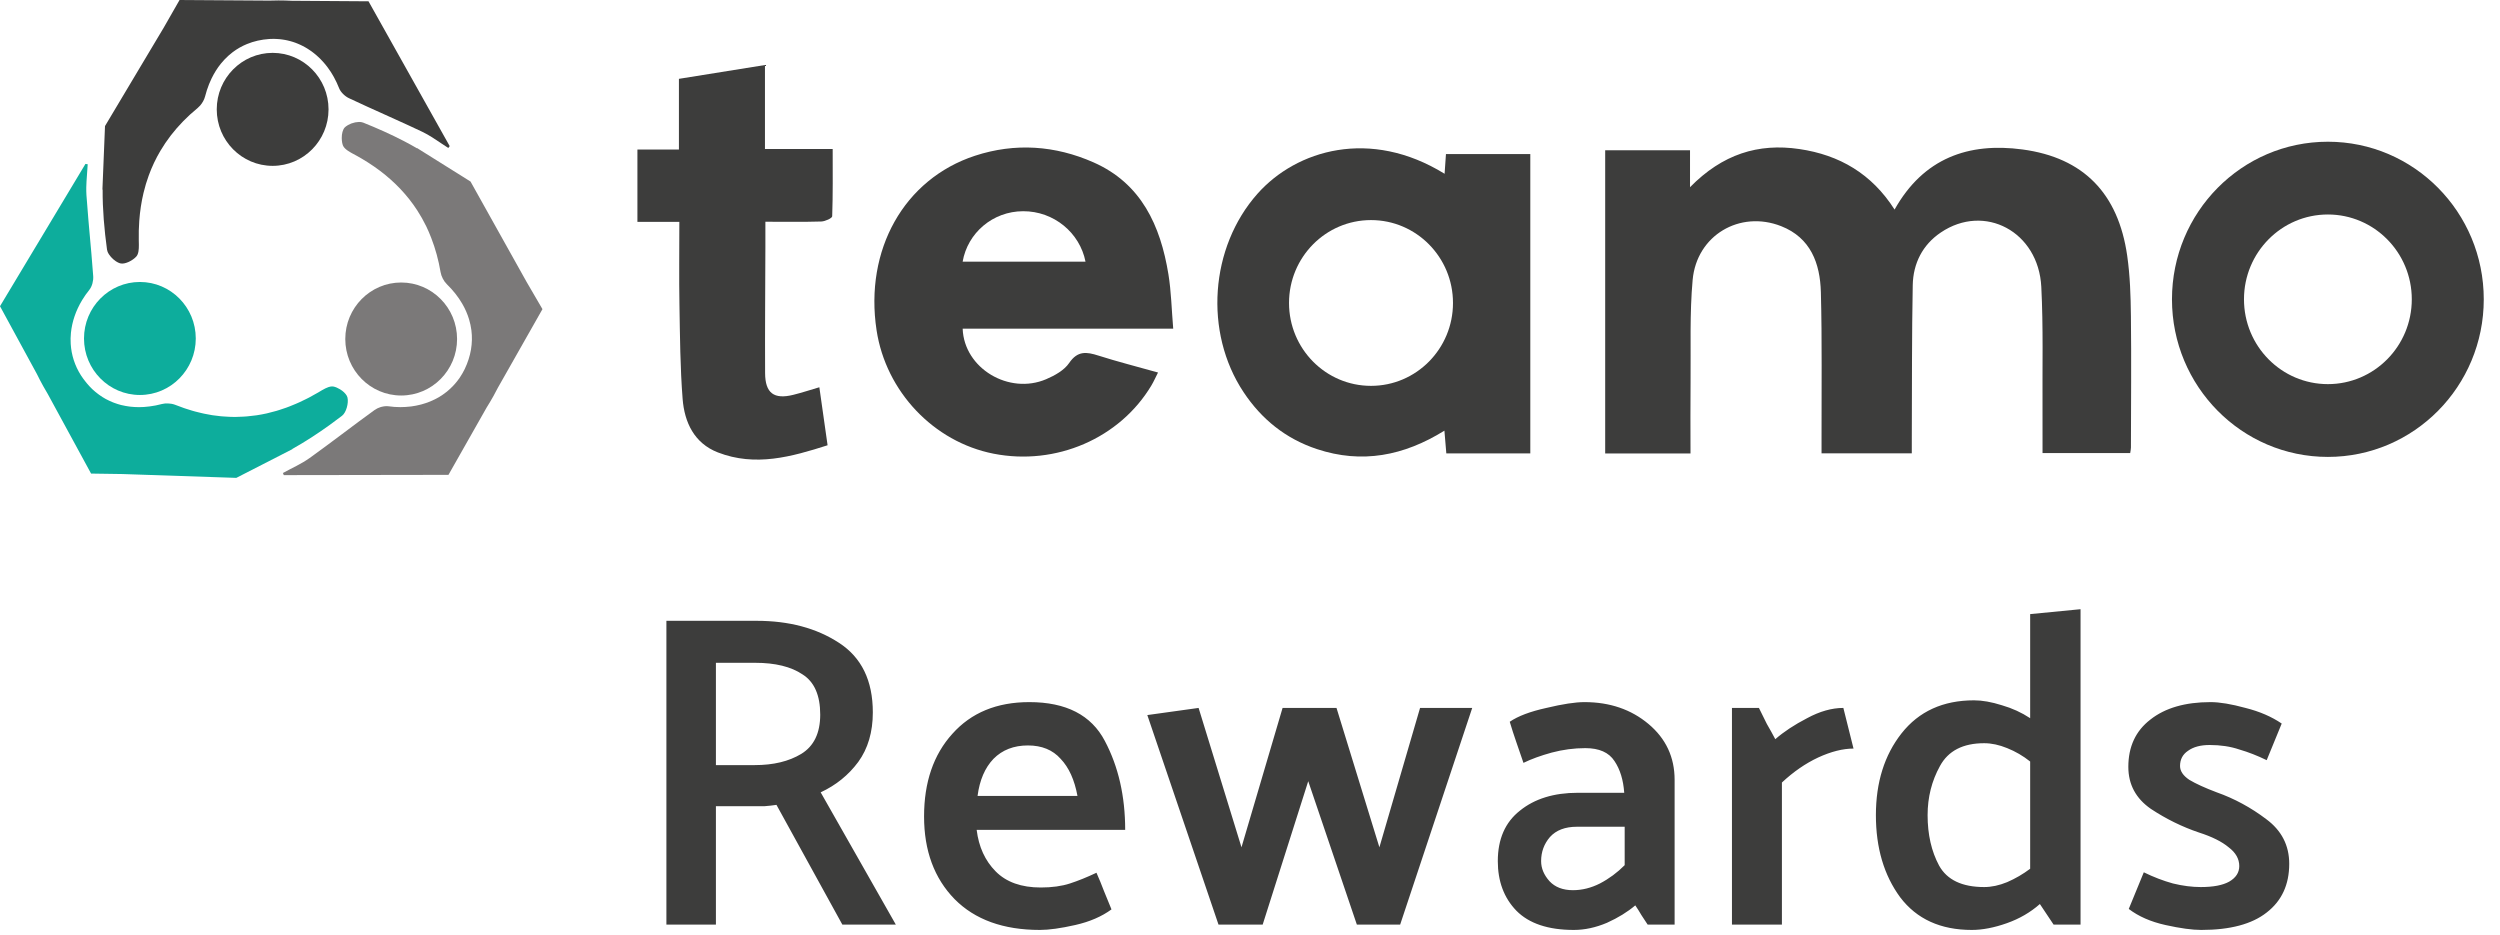 <svg width="123" height="46" viewBox="0 0 123 46" fill="none" xmlns="http://www.w3.org/2000/svg">
<g clip-path="url(#clip0_1336_3001)">
<path d="M104.658 12.579C104.22 9.524 102.517 7.756 99.503 7.353C96.857 6.999 94.635 7.774 93.213 10.311C92.092 8.55 90.505 7.624 88.528 7.333C86.506 7.035 84.747 7.583 83.149 9.21C83.149 8.453 83.149 7.926 83.149 7.394C81.705 7.394 80.353 7.394 78.975 7.394C78.975 12.393 78.975 17.353 78.975 22.311C80.385 22.311 81.738 22.311 83.173 22.311C83.173 21.067 83.163 19.906 83.176 18.746C83.193 17.087 83.129 15.42 83.278 13.773C83.475 11.576 85.603 10.329 87.633 11.127C89.087 11.699 89.55 12.96 89.587 14.377C89.65 16.77 89.614 19.166 89.62 21.56C89.62 21.81 89.62 22.059 89.62 22.304C91.149 22.304 92.569 22.304 94.06 22.304C94.06 21.985 94.059 21.705 94.061 21.425C94.072 18.959 94.06 16.494 94.107 14.029C94.128 12.958 94.589 12.045 95.487 11.439C97.639 9.985 100.294 11.394 100.432 14.112C100.533 16.099 100.48 18.094 100.492 20.085C100.497 20.814 100.493 21.544 100.493 22.29C101.985 22.29 103.398 22.29 104.806 22.29C104.824 22.165 104.842 22.095 104.842 22.025C104.846 19.867 104.866 17.71 104.841 15.552C104.83 14.56 104.799 13.559 104.658 12.579Z" fill="#3D3D3C"/>
<path d="M50.335 10.392C51.849 10.386 53.126 11.451 53.407 12.873H47.362C47.608 11.461 48.841 10.397 50.335 10.392ZM57.486 13.493C57.095 11.097 56.153 9.025 53.8 7.988C51.914 7.156 49.942 7.016 47.968 7.663C44.477 8.809 42.527 12.296 43.127 16.246C43.585 19.261 45.932 21.739 48.88 22.321C51.95 22.926 55.096 21.567 56.652 18.959C56.764 18.771 56.853 18.568 56.975 18.328C55.927 18.034 54.974 17.792 54.039 17.494C53.463 17.311 53.021 17.245 52.603 17.859C52.357 18.22 51.89 18.478 51.471 18.657C49.641 19.438 47.432 18.123 47.363 16.17C50.777 16.17 54.189 16.17 57.722 16.17C57.642 15.22 57.625 14.347 57.486 13.493Z" fill="#3D3D3C"/>
<path d="M37.636 7.332C37.636 5.922 37.636 4.59 37.636 3.199C36.182 3.433 34.826 3.651 33.403 3.879C33.403 5.046 33.403 6.17 33.403 7.357C32.682 7.357 32.035 7.357 31.361 7.357C31.361 8.565 31.361 9.708 31.361 10.916C32.056 10.916 32.703 10.916 33.424 10.916C33.424 12.325 33.405 13.67 33.429 15.014C33.455 16.552 33.465 18.093 33.585 19.625C33.675 20.785 34.159 21.808 35.319 22.259C37.162 22.974 38.935 22.477 40.717 21.907C40.574 20.904 40.446 19.996 40.312 19.053C39.842 19.191 39.443 19.323 39.036 19.424C38.08 19.664 37.647 19.345 37.643 18.354C37.633 16.292 37.651 14.231 37.657 12.169C37.658 11.774 37.657 11.379 37.657 10.91C38.636 10.91 39.522 10.925 40.407 10.898C40.596 10.892 40.94 10.737 40.944 10.641C40.982 9.564 40.968 8.486 40.968 7.332C39.814 7.332 38.77 7.332 37.636 7.332Z" fill="#3D3D3C"/>
<path d="M114.532 18.899C112.252 18.899 110.404 17.031 110.404 14.726C110.404 12.421 112.252 10.553 114.532 10.553C116.811 10.553 118.66 12.421 118.66 14.726C118.66 17.031 116.811 18.899 114.532 18.899ZM114.532 6.973C110.295 6.973 106.861 10.444 106.861 14.726C106.861 19.008 110.295 22.48 114.532 22.48C118.768 22.48 122.201 19.008 122.201 14.726C122.201 10.444 118.768 6.973 114.532 6.973Z" fill="#3D3D3C"/>
<path d="M67.454 18.984C65.226 18.984 63.42 17.158 63.42 14.906C63.42 12.654 65.226 10.828 67.454 10.828C69.681 10.828 71.487 12.654 71.487 14.906C71.487 17.158 69.681 18.984 67.454 18.984ZM71.141 7.58C71.119 7.909 71.1 8.186 71.074 8.55C67.416 6.291 63.787 7.372 61.867 9.533C59.531 12.164 59.227 16.347 61.183 19.293C62.072 20.634 63.265 21.588 64.792 22.095C67 22.828 69.068 22.431 71.065 21.188C71.102 21.625 71.13 21.964 71.159 22.308C72.559 22.308 73.908 22.308 75.291 22.308C75.291 17.378 75.291 12.486 75.291 7.58C73.883 7.58 72.518 7.58 71.141 7.58Z" fill="#3D3D3C"/>
<path d="M22.488 16.679C22.488 18.214 21.257 19.459 19.738 19.459C18.219 19.459 16.988 18.214 16.988 16.679C16.988 15.144 18.219 13.899 19.738 13.899C21.257 13.899 22.488 15.144 22.488 16.679Z" fill="#7B7979"/>
<path d="M19.483 5.887C19.916 6.083 20.348 6.28 20.777 6.485C21.115 6.646 21.427 6.862 21.741 7.073C21.845 7.143 21.95 7.213 22.057 7.28C22.068 7.265 22.08 7.25 22.091 7.234C22.102 7.219 22.114 7.204 22.125 7.189L18.131 0.064L14.356 0.038C14.14 0.027 13.923 0.021 13.704 0.021C13.551 0.021 13.399 0.025 13.248 0.03L8.834 0L8.447 0.676L8.06 1.353L6.613 3.777L5.166 6.202L5.039 9.335L5.05 9.319C5.043 10.304 5.131 11.296 5.265 12.28C5.269 12.313 5.279 12.347 5.292 12.382C5.359 12.554 5.528 12.74 5.703 12.856C5.773 12.902 5.844 12.938 5.91 12.956C5.939 12.964 5.971 12.968 6.005 12.968C6.036 12.969 6.068 12.965 6.101 12.96L6.13 12.953C6.155 12.948 6.179 12.942 6.204 12.934L6.243 12.92C6.266 12.912 6.288 12.904 6.31 12.895L6.351 12.876C6.372 12.866 6.393 12.855 6.414 12.843L6.454 12.821C6.475 12.808 6.495 12.796 6.514 12.782L6.55 12.758C6.571 12.743 6.59 12.728 6.609 12.712L6.636 12.69C6.663 12.666 6.687 12.642 6.709 12.618C6.819 12.493 6.834 12.265 6.832 12.045C6.832 11.972 6.829 11.9 6.828 11.833V11.833C6.821 11.503 6.829 11.179 6.852 10.863C6.887 10.389 6.956 9.93 7.062 9.488C7.132 9.194 7.218 8.906 7.321 8.626C7.475 8.206 7.665 7.803 7.894 7.417C8.046 7.16 8.215 6.91 8.401 6.668C8.774 6.184 9.216 5.73 9.729 5.309C9.77 5.275 9.81 5.236 9.847 5.193C9.959 5.065 10.049 4.902 10.089 4.747C10.116 4.641 10.146 4.539 10.178 4.438C10.243 4.238 10.319 4.048 10.405 3.869C10.535 3.6 10.688 3.356 10.862 3.138C10.921 3.066 10.981 2.996 11.044 2.93C11.17 2.797 11.305 2.676 11.448 2.567C11.664 2.404 11.899 2.27 12.151 2.167C12.32 2.097 12.496 2.042 12.68 2C12.864 1.959 13.054 1.931 13.252 1.918C13.322 1.914 13.391 1.912 13.459 1.912L13.496 1.913C13.537 1.914 13.577 1.916 13.618 1.918C13.667 1.921 13.716 1.923 13.764 1.928C13.804 1.932 13.844 1.938 13.884 1.943C13.932 1.95 13.979 1.956 14.026 1.965C14.066 1.972 14.106 1.981 14.146 1.99C14.192 2 14.238 2.011 14.283 2.024C14.322 2.034 14.361 2.046 14.4 2.058C14.444 2.073 14.489 2.087 14.533 2.103C14.571 2.117 14.609 2.132 14.647 2.148C14.69 2.166 14.733 2.184 14.776 2.204C14.813 2.221 14.85 2.239 14.886 2.258C14.928 2.279 14.969 2.301 15.01 2.324C15.046 2.345 15.081 2.365 15.117 2.387C15.157 2.412 15.197 2.438 15.236 2.465C15.27 2.488 15.304 2.511 15.338 2.535C15.377 2.563 15.415 2.593 15.452 2.623C15.485 2.649 15.517 2.675 15.549 2.702C15.586 2.734 15.622 2.767 15.658 2.801C15.689 2.829 15.719 2.857 15.749 2.886C15.785 2.922 15.819 2.959 15.853 2.996C15.882 3.027 15.91 3.057 15.938 3.089C15.972 3.128 16.004 3.169 16.037 3.209C16.063 3.242 16.089 3.274 16.114 3.307C16.147 3.35 16.177 3.396 16.208 3.441C16.231 3.474 16.255 3.507 16.278 3.542C16.309 3.59 16.338 3.641 16.368 3.691C16.387 3.725 16.408 3.758 16.427 3.792C16.459 3.849 16.488 3.909 16.517 3.969C16.532 3.998 16.548 4.027 16.562 4.057C16.605 4.148 16.645 4.241 16.682 4.336C16.761 4.538 16.971 4.738 17.169 4.831C17.468 4.973 17.768 5.111 18.07 5.248C18.414 5.405 18.759 5.56 19.103 5.715L19.483 5.887Z" fill="#3D3D3C"/>
<path d="M4.349 10.814C4.314 10.409 4.281 10.004 4.253 9.598C4.245 9.472 4.243 9.346 4.245 9.22C4.252 8.842 4.297 8.46 4.315 8.081C4.278 8.076 4.241 8.07 4.204 8.065L0 15.066L1.82 18.41C1.916 18.606 2.017 18.8 2.124 18.993C2.198 19.128 2.275 19.26 2.354 19.391L4.481 23.3L6.027 23.323L8.873 23.419L11.627 23.511L14.393 22.094L14.375 22.092C15.015 21.736 15.633 21.331 16.233 20.899C16.433 20.754 16.631 20.607 16.827 20.457C16.879 20.417 16.926 20.358 16.966 20.287C17.006 20.217 17.039 20.135 17.064 20.049C17.113 19.878 17.128 19.693 17.096 19.558C17.082 19.5 17.049 19.441 17.003 19.385C16.957 19.328 16.899 19.273 16.834 19.224C16.801 19.199 16.767 19.176 16.732 19.155C16.627 19.09 16.514 19.041 16.414 19.019C16.389 19.013 16.363 19.012 16.337 19.012C16.29 19.012 16.242 19.022 16.192 19.037L16.167 19.043C16.119 19.059 16.069 19.08 16.019 19.104L15.991 19.118C15.941 19.143 15.891 19.17 15.843 19.198L15.807 19.219C15.765 19.244 15.723 19.27 15.683 19.293L15.678 19.297C15.522 19.389 15.366 19.475 15.209 19.558C15.159 19.584 15.11 19.608 15.06 19.633C14.952 19.687 14.844 19.74 14.736 19.789C14.678 19.816 14.619 19.841 14.561 19.866C14.459 19.91 14.357 19.952 14.255 19.992C14.195 20.014 14.136 20.037 14.077 20.059C13.971 20.097 13.864 20.132 13.758 20.166C13.704 20.183 13.65 20.201 13.597 20.216C13.46 20.256 13.324 20.291 13.187 20.323C13.163 20.328 13.14 20.335 13.116 20.341C12.955 20.377 12.794 20.406 12.633 20.431C12.586 20.438 12.539 20.442 12.493 20.448C12.377 20.464 12.262 20.478 12.146 20.487C12.086 20.492 12.027 20.495 11.967 20.499C11.862 20.505 11.757 20.509 11.652 20.511C11.619 20.511 11.587 20.514 11.554 20.514C11.512 20.514 11.469 20.512 11.426 20.511C11.378 20.51 11.331 20.509 11.283 20.507C11.184 20.504 11.086 20.497 10.988 20.489C10.949 20.486 10.909 20.484 10.87 20.48C10.733 20.467 10.596 20.451 10.459 20.43C10.438 20.427 10.417 20.422 10.396 20.419C10.279 20.4 10.162 20.378 10.044 20.353C9.998 20.344 9.953 20.333 9.907 20.322C9.812 20.301 9.717 20.277 9.622 20.252C9.573 20.238 9.523 20.225 9.474 20.211C9.377 20.183 9.28 20.152 9.182 20.12C9.138 20.106 9.095 20.092 9.051 20.077C8.911 20.029 8.771 19.977 8.63 19.921L8.629 19.92L8.629 19.92C8.573 19.898 8.512 19.881 8.449 19.869C8.429 19.865 8.409 19.864 8.389 19.861C8.345 19.854 8.3 19.85 8.255 19.849C8.224 19.848 8.193 19.848 8.162 19.849C8.146 19.85 8.13 19.851 8.115 19.852C8.064 19.857 8.014 19.865 7.968 19.877C7.867 19.904 7.766 19.927 7.666 19.947C7.634 19.953 7.602 19.957 7.569 19.963C7.503 19.975 7.436 19.987 7.37 19.995C7.331 20.001 7.293 20.003 7.255 20.007C7.196 20.014 7.137 20.02 7.079 20.024C7.039 20.026 6.999 20.027 6.959 20.028C6.915 20.029 6.871 20.032 6.828 20.032L6.804 20.031C6.676 20.03 6.549 20.023 6.425 20.009C6.397 20.006 6.37 20.002 6.342 19.998C6.234 19.984 6.127 19.965 6.023 19.94C6.002 19.936 5.981 19.932 5.96 19.927C5.843 19.897 5.728 19.86 5.615 19.818C5.588 19.808 5.562 19.797 5.536 19.787C5.436 19.746 5.338 19.701 5.242 19.65C5.228 19.643 5.213 19.636 5.198 19.628C5.093 19.57 4.992 19.505 4.893 19.434C4.869 19.417 4.845 19.399 4.822 19.382C4.73 19.312 4.641 19.239 4.556 19.16L4.534 19.14C4.443 19.054 4.358 18.959 4.275 18.861C4.255 18.837 4.235 18.813 4.216 18.788C4.134 18.686 4.055 18.58 3.982 18.466C3.678 17.989 3.512 17.462 3.479 16.92C3.473 16.829 3.472 16.738 3.473 16.648C3.475 16.556 3.481 16.465 3.49 16.374C3.545 15.826 3.731 15.277 4.043 14.762C4.147 14.59 4.265 14.422 4.396 14.259C4.532 14.092 4.602 13.809 4.586 13.589C4.532 12.834 4.462 12.08 4.394 11.326L4.349 10.814Z" fill="#0DAD9C"/>
<path d="M15.957 22.007C15.791 22.13 15.623 22.251 15.456 22.373C15.381 22.427 15.306 22.482 15.231 22.536C15.13 22.608 15.024 22.676 14.917 22.739C14.809 22.803 14.698 22.863 14.587 22.922C14.365 23.039 14.138 23.15 13.918 23.271C13.933 23.306 13.947 23.341 13.962 23.376L22.064 23.363L23.942 20.052C24.058 19.868 24.169 19.679 24.277 19.487C24.352 19.352 24.424 19.216 24.493 19.081L26.689 15.21L25.905 13.864L24.527 11.398L23.15 8.932L20.514 7.281L20.521 7.298C20.31 7.175 20.096 7.058 19.878 6.944C19.227 6.605 18.551 6.306 17.865 6.031C17.835 6.02 17.803 6.012 17.768 6.007L17.732 6.004C17.709 6.002 17.686 6 17.662 6C17.608 6.001 17.551 6.007 17.494 6.018L17.454 6.027C17.401 6.039 17.349 6.054 17.297 6.072L17.278 6.078C17.223 6.1 17.171 6.125 17.122 6.153L17.09 6.173C17.043 6.202 16.999 6.233 16.965 6.267C16.861 6.372 16.813 6.584 16.814 6.791C16.814 6.833 16.816 6.874 16.82 6.914C16.827 6.995 16.842 7.071 16.864 7.136C16.891 7.215 16.952 7.287 17.029 7.351C17.055 7.373 17.083 7.394 17.112 7.414C17.16 7.447 17.211 7.477 17.262 7.507C17.285 7.52 17.307 7.533 17.33 7.545C17.382 7.574 17.434 7.601 17.482 7.627C18.346 8.096 19.09 8.652 19.705 9.304C20.013 9.63 20.288 9.979 20.531 10.354C20.692 10.603 20.839 10.864 20.971 11.135C21.063 11.323 21.144 11.518 21.221 11.717C21.422 12.237 21.576 12.792 21.676 13.388C21.694 13.494 21.732 13.605 21.786 13.708C21.839 13.812 21.907 13.907 21.983 13.981C22.138 14.133 22.279 14.289 22.405 14.449C22.532 14.609 22.643 14.773 22.741 14.941C22.887 15.192 23 15.451 23.079 15.715C23.132 15.891 23.17 16.07 23.193 16.25C23.273 16.879 23.166 17.525 22.865 18.156C22.8 18.292 22.724 18.42 22.644 18.542C22.632 18.56 22.621 18.579 22.609 18.597C22.53 18.711 22.443 18.819 22.351 18.921C22.334 18.94 22.317 18.959 22.299 18.977C22.205 19.077 22.105 19.171 21.999 19.258C21.983 19.27 21.967 19.282 21.951 19.295C21.839 19.383 21.723 19.465 21.599 19.538L21.595 19.54C21.471 19.613 21.341 19.676 21.207 19.733C21.187 19.742 21.168 19.751 21.147 19.759C21.018 19.811 20.885 19.855 20.748 19.893C20.722 19.9 20.696 19.907 20.67 19.913C20.532 19.948 20.39 19.976 20.244 19.995C20.223 19.998 20.202 19.999 20.181 20.002C20.031 20.019 19.878 20.03 19.722 20.03L19.712 20.031L19.708 20.031C19.642 20.031 19.575 20.027 19.509 20.024C19.474 20.022 19.439 20.022 19.404 20.02C19.302 20.012 19.199 20.002 19.095 19.987C19.052 19.981 19.006 19.983 18.959 19.986C18.938 19.987 18.917 19.989 18.895 19.992C18.86 19.996 18.826 20.003 18.791 20.012C18.77 20.017 18.75 20.022 18.729 20.028C18.692 20.04 18.656 20.054 18.621 20.069C18.604 20.076 18.586 20.082 18.57 20.09C18.52 20.115 18.472 20.142 18.43 20.172C17.892 20.56 17.362 20.958 16.832 21.356C16.684 21.466 16.537 21.576 16.389 21.686L15.957 22.007Z" fill="#7B7979"/>
<path d="M9.632 16.653C9.632 18.188 8.401 19.433 6.883 19.433C5.364 19.433 4.133 18.188 4.133 16.653C4.133 15.118 5.364 13.873 6.883 13.873C8.401 13.873 9.632 15.118 9.632 16.653Z" fill="#0DAD9C"/>
<path d="M16.164 5.381C16.164 6.916 14.932 8.16 13.414 8.16C11.895 8.16 10.664 6.916 10.664 5.381C10.664 3.846 11.895 2.601 13.414 2.601C14.932 2.601 16.164 3.846 16.164 5.381Z" fill="#3D3D3C"/>
<path d="M37.158 32.61H35.223V37.643H37.137C38.05 37.643 38.811 37.46 39.42 37.093C40.044 36.712 40.355 36.068 40.355 35.159C40.355 34.207 40.065 33.548 39.485 33.181C38.92 32.8 38.144 32.61 37.158 32.61ZM41.443 45.489L38.202 39.599C38.014 39.628 37.818 39.65 37.615 39.665C37.412 39.665 37.209 39.665 37.006 39.665H35.223V45.489H32.787V30.544H37.224C38.818 30.544 40.167 30.903 41.269 31.621C42.385 32.339 42.943 33.482 42.943 35.049C42.943 36.016 42.704 36.83 42.225 37.489C41.747 38.134 41.131 38.632 40.377 38.983L44.074 45.489H41.443ZM55.359 40.83H48.052C48.154 41.665 48.465 42.346 48.987 42.873C49.509 43.401 50.249 43.665 51.206 43.665C51.757 43.665 52.235 43.599 52.641 43.467C53.047 43.335 53.482 43.159 53.946 42.939C54.076 43.232 54.2 43.533 54.316 43.84C54.446 44.148 54.569 44.449 54.685 44.742C54.207 45.093 53.613 45.35 52.902 45.511C52.191 45.672 51.612 45.753 51.162 45.753C49.364 45.753 47.965 45.247 46.965 44.236C45.965 43.211 45.464 41.855 45.464 40.17C45.464 38.485 45.928 37.13 46.856 36.104C47.784 35.064 49.045 34.544 50.64 34.544C52.452 34.544 53.692 35.181 54.359 36.456C55.026 37.716 55.359 39.174 55.359 40.83ZM53.011 39.159C52.866 38.368 52.59 37.76 52.184 37.335C51.793 36.895 51.256 36.676 50.575 36.676C49.879 36.676 49.314 36.895 48.879 37.335C48.458 37.775 48.197 38.383 48.096 39.159H53.011ZM66.757 45.489L64.365 38.434L62.124 45.489H59.95L56.448 35.181L58.971 34.83L61.081 41.687L63.103 34.83H65.756L67.866 41.687L69.867 34.83H72.433L68.888 45.489H66.757ZM75.823 42.368C75.823 42.72 75.961 43.049 76.237 43.357C76.512 43.65 76.896 43.797 77.389 43.797C77.838 43.797 78.281 43.687 78.716 43.467C79.165 43.232 79.571 42.932 79.934 42.566V40.676H77.585C77.005 40.676 76.563 40.844 76.258 41.181C75.968 41.518 75.823 41.914 75.823 42.368ZM74.279 35.511C74.685 35.233 75.287 35.005 76.084 34.83C76.881 34.639 77.505 34.544 77.955 34.544C79.201 34.544 80.252 34.903 81.108 35.621C81.963 36.339 82.391 37.255 82.391 38.368V45.489H81.064C80.963 45.342 80.861 45.188 80.76 45.027C80.658 44.852 80.557 44.69 80.456 44.544C80.078 44.866 79.615 45.152 79.064 45.401C78.513 45.635 77.969 45.753 77.433 45.753C76.171 45.753 75.229 45.438 74.606 44.807C73.997 44.178 73.692 43.364 73.692 42.368C73.692 41.284 74.054 40.456 74.779 39.885C75.504 39.298 76.454 39.005 77.628 39.005H79.912C79.868 38.375 79.709 37.855 79.433 37.445C79.158 37.02 78.679 36.808 77.998 36.808C77.447 36.808 76.896 36.881 76.345 37.027C75.809 37.174 75.345 37.342 74.954 37.533C74.837 37.196 74.721 36.859 74.606 36.522C74.489 36.185 74.38 35.848 74.279 35.511ZM85.212 45.489V34.83H86.539C86.669 35.093 86.8 35.357 86.93 35.621C87.075 35.87 87.213 36.119 87.344 36.368C87.764 36.002 88.286 35.657 88.909 35.335C89.532 34.998 90.127 34.83 90.693 34.83L91.193 36.83C90.671 36.83 90.091 36.976 89.453 37.269C88.829 37.562 88.235 37.972 87.67 38.5V45.489H85.212ZM97.622 36.566C96.578 36.566 95.853 36.94 95.447 37.687C95.041 38.419 94.838 39.225 94.838 40.104C94.838 41.057 95.026 41.885 95.404 42.588C95.795 43.291 96.535 43.643 97.622 43.643C97.984 43.643 98.361 43.562 98.753 43.401C99.158 43.225 99.536 43.005 99.884 42.742V37.467C99.536 37.189 99.158 36.969 98.753 36.808C98.361 36.647 97.984 36.566 97.622 36.566ZM102.363 29.973V45.489H101.036L100.362 44.478C99.898 44.888 99.354 45.203 98.731 45.423C98.108 45.643 97.535 45.753 97.013 45.753C95.476 45.753 94.302 45.218 93.49 44.148C92.692 43.064 92.294 41.716 92.294 40.104C92.294 38.493 92.714 37.152 93.555 36.082C94.41 34.998 95.599 34.456 97.122 34.456C97.527 34.456 97.984 34.537 98.492 34.698C98.999 34.844 99.463 35.057 99.884 35.335V30.214L102.363 29.973ZM111.521 37.401C111.071 37.181 110.622 37.005 110.172 36.874C109.737 36.727 109.252 36.654 108.715 36.654C108.266 36.654 107.911 36.749 107.65 36.94C107.389 37.115 107.258 37.364 107.258 37.687C107.258 37.936 107.41 38.163 107.715 38.368C108.034 38.559 108.483 38.764 109.063 38.983C109.933 39.291 110.745 39.731 111.499 40.302C112.253 40.859 112.63 41.592 112.63 42.5C112.63 43.526 112.26 44.324 111.521 44.895C110.796 45.467 109.723 45.753 108.302 45.753C107.852 45.753 107.265 45.672 106.54 45.511C105.816 45.35 105.214 45.086 104.735 44.72L105.475 42.917C105.953 43.152 106.432 43.335 106.91 43.467C107.389 43.584 107.845 43.643 108.28 43.643C108.889 43.643 109.353 43.555 109.672 43.379C110.005 43.188 110.172 42.932 110.172 42.61C110.172 42.258 109.998 41.95 109.65 41.687C109.317 41.408 108.831 41.166 108.193 40.961C107.367 40.683 106.577 40.295 105.823 39.797C105.083 39.284 104.714 38.595 104.714 37.731C104.714 36.734 105.076 35.958 105.801 35.401C106.526 34.83 107.512 34.544 108.759 34.544C109.208 34.544 109.781 34.639 110.477 34.83C111.173 35.005 111.767 35.262 112.26 35.599L111.521 37.401Z" fill="#3D3D3C"/>
</g>
<defs>
<clipPath id="clip0_1336_3001">
<rect width="122.393" height="46" fill="white"/>
</clipPath>
</defs>
</svg>
